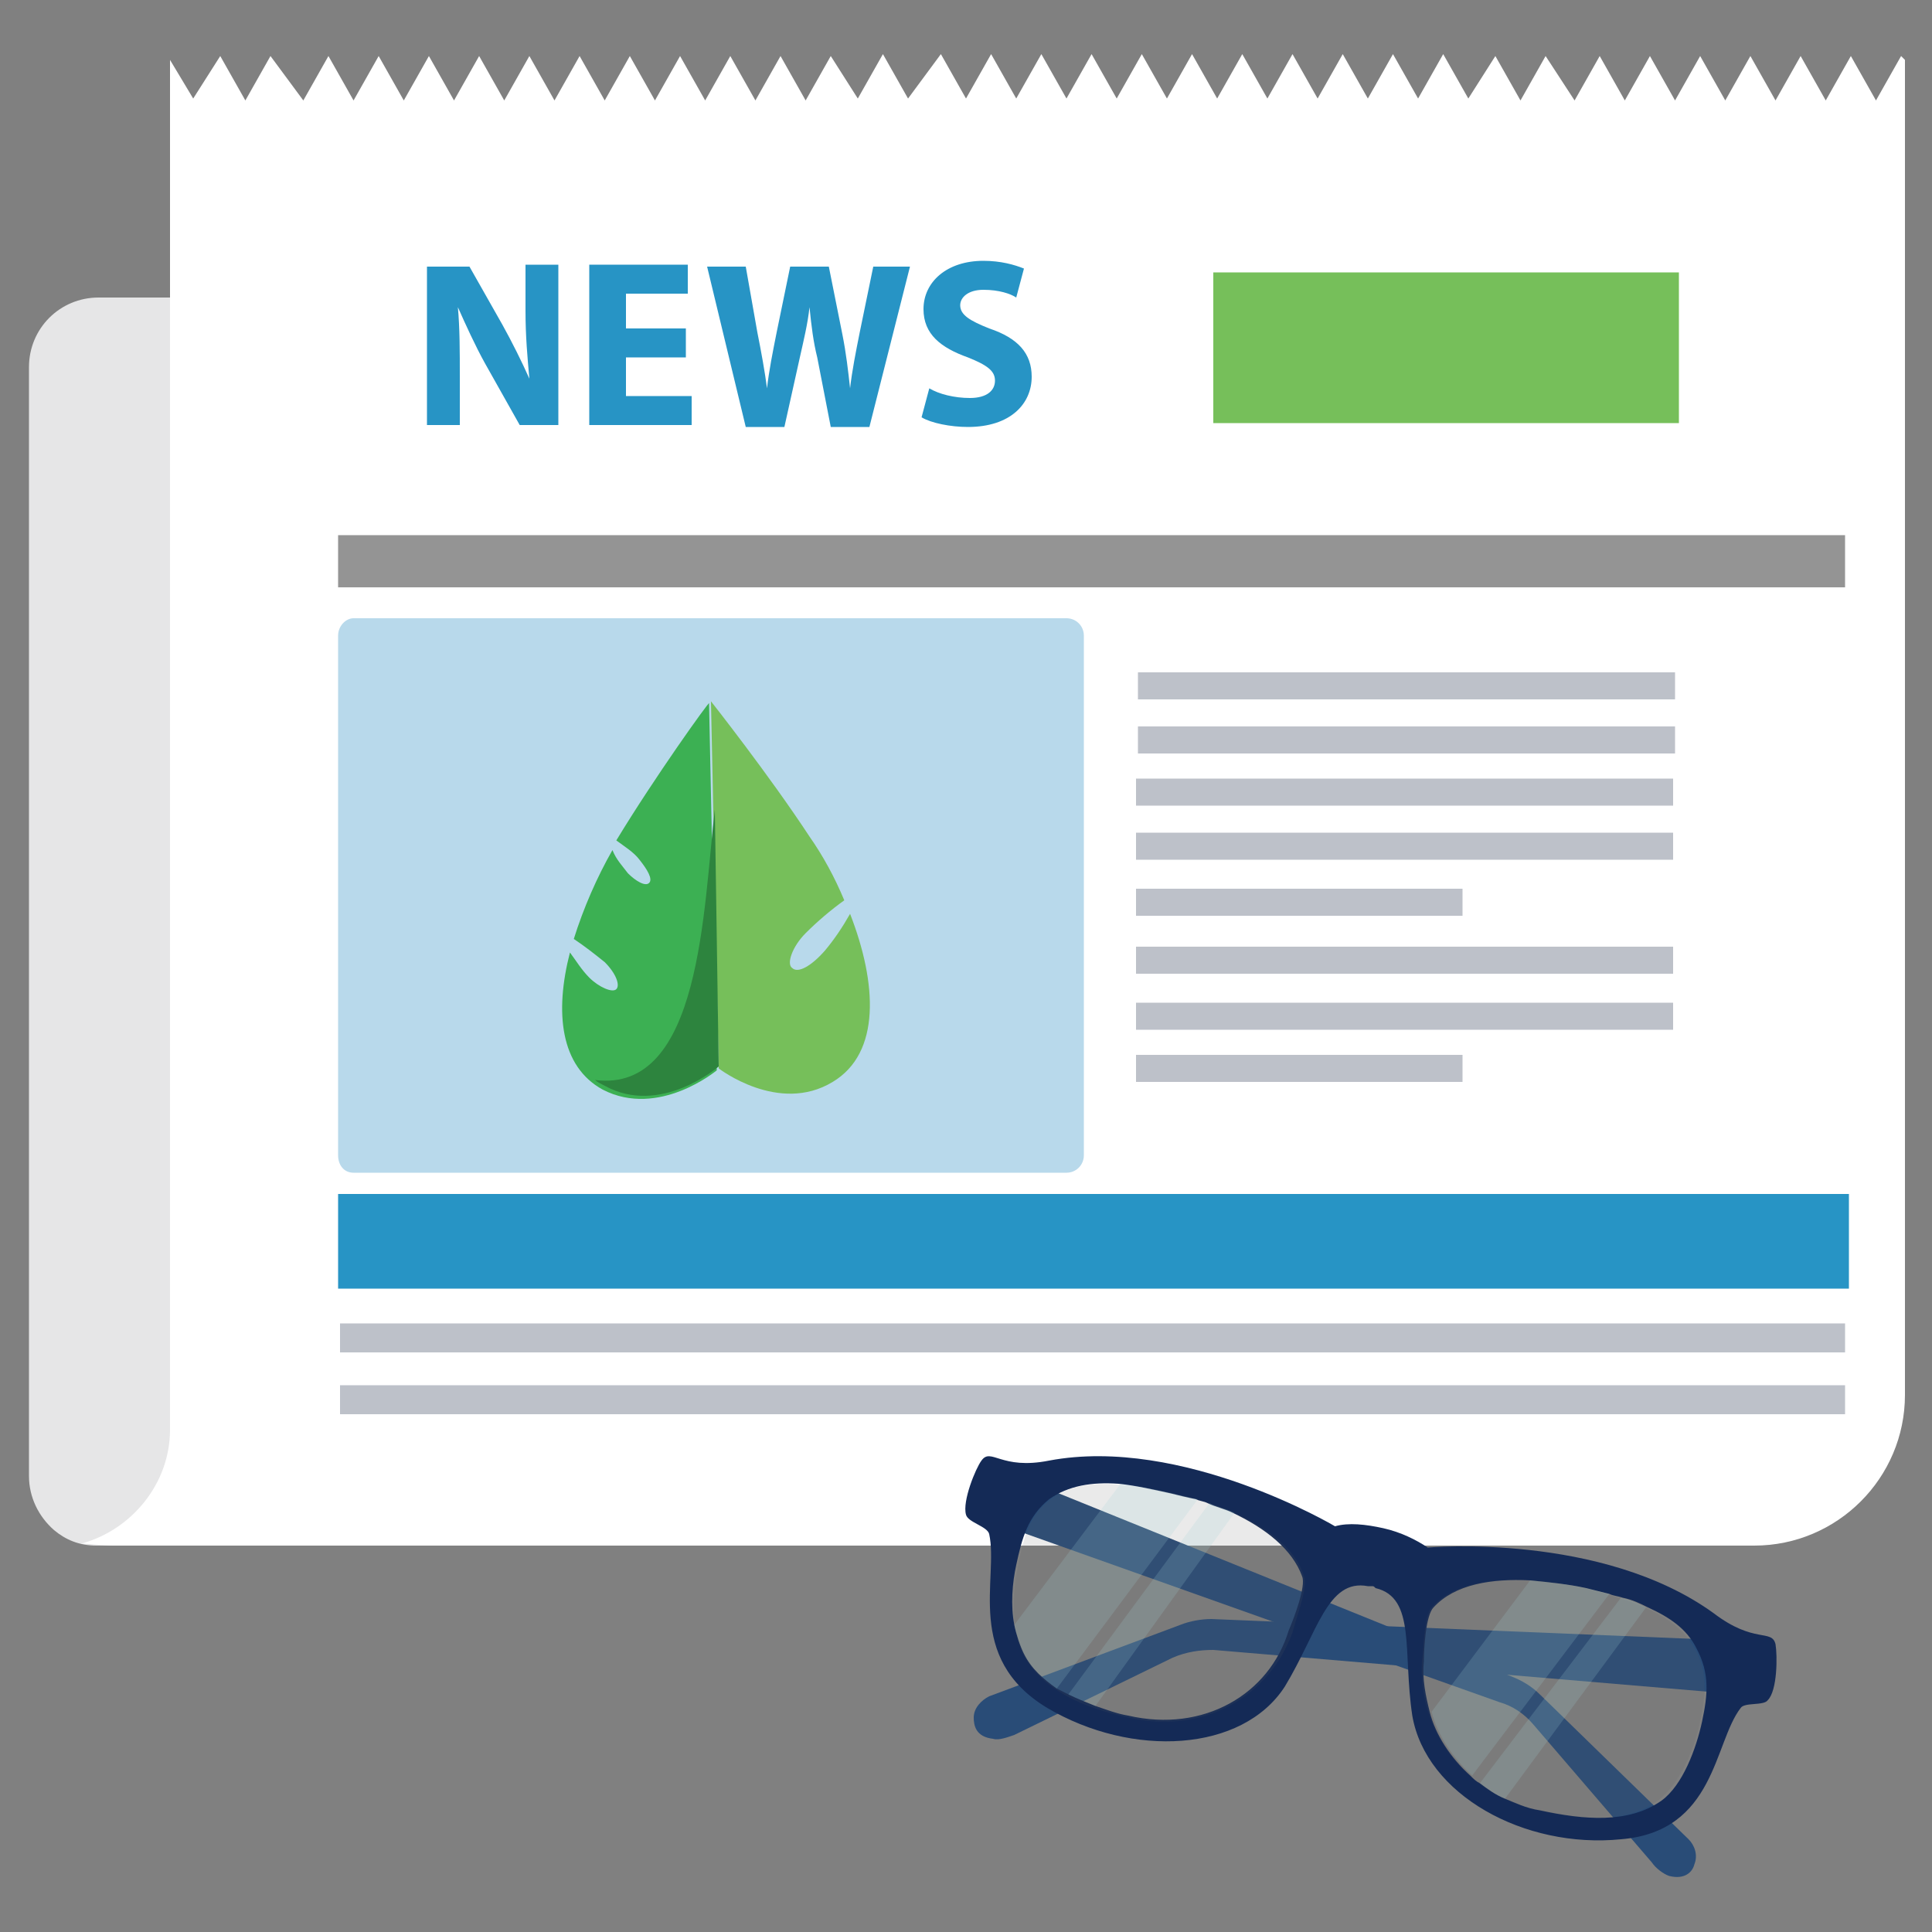 <?xml version="1.0" encoding="utf-8"?>
<!-- Generator: Adobe Illustrator 24.1.3, SVG Export Plug-In . SVG Version: 6.00 Build 0)  -->
<svg version="1.1" id="Layer_1" xmlns="http://www.w3.org/2000/svg" xmlns:xlink="http://www.w3.org/1999/xlink" x="0px" y="0px"
	 viewBox="0 0 100 100" style="enable-background:new 0 0 100 100;" xml:space="preserve">
<rect x="0" y="0" width="100" height="100" fill="#808080" stroke="none"/>
<style type="text/css">
	.st0{fill:#E6E6E7;}
	.st1{fill:#FFFFFF;}
	.st2{fill:#2794C5;}
	.st3{fill:#BDC1C9;}
	.st4{fill:#949494;}
	.st5{fill:#B8D9EB;}
	.st6{fill:#76BF5A;}
	.st7{fill:#D6D6D6;}
	.st8{fill:#294C77;}
	.st9{fill:#142A56;}
	.st10{opacity:0.13;fill:#5D5D5D;}
	.st11{opacity:0.19;fill:#A1D0D6;}
</style>
<g>
	<path class="st0" d="M63.1,19v57.4c0,2-1.6,3.6-3.6,3.6H5c-0.9,0-1.6-0.3-2.2-0.8c-0.8-0.7-1.3-1.7-1.3-2.8V19c0-2,1.6-3.6,3.6-3.6
		h54.5C61.5,15.4,63.1,17,63.1,19z"/>
	<path class="st1" d="M98.4,2.9l-1.3,2.3l-1.3-2.3l-1.3,2.3l-1.3-2.3l-1.3,2.3l-1.3-2.3l-1.3,2.3l-1.3-2.3l-1.3,2.3l-1.3-2.3
		l-1.3,2.3l-1.3-2.3l-1.3,2.3L80,2.9l-1.3,2.3l-1.3-2.3L76,5.1l-1.3-2.3l-1.3,2.3l-1.3-2.3l-1.3,2.3l-1.3-2.3l-1.3,2.3l-1.3-2.3
		l-1.3,2.3l-1.3-2.3l-1.3,2.3l-1.3-2.3l-1.3,2.3l-1.3-2.3l-1.3,2.3l-1.3-2.3l-1.3,2.3l-1.3-2.3l-1.3,2.3l-1.3-2.3l-1.3,2.3l-1.3-2.3
		L47,5.1l-1.3-2.3l-1.3,2.3L43,2.9l-1.3,2.3l-1.3-2.3l-1.3,2.3l-1.3-2.3l-1.3,2.3l-1.3-2.3l-1.3,2.3l-1.3-2.3l-1.3,2.3l-1.3-2.3
		l-1.3,2.3l-1.3-2.3l-1.3,2.3l-1.3-2.3l-1.3,2.3l-1.3-2.3l-1.3,2.3l-1.3-2.3l-1.3,2.3l-1.3-2.3l-1.3,2.3L14,2.9l-1.3,2.3l-1.3-2.3
		L10,5.1L8.8,3.1v70.9c0,2.8-2,5.2-4.6,5.9C4.7,79.9,5.3,80,5.9,80h84.9c4.3,0,7.8-3.5,7.8-7.8V48.9V42V7.4V6.5V3.1L98.4,2.9z"/>
	<rect x="17.5" y="61.8" class="st2" width="78.2" height="4.9"/>
	<rect x="17.6" y="68.5" class="st3" width="77.9" height="1.5"/>
	<rect x="17.6" y="71.7" class="st3" width="77.9" height="1.5"/>
	<rect x="17.5" y="27.7" class="st4" width="78" height="2.7"/>
	<path class="st5" d="M56.1,59.8c0,0.5-0.4,0.9-0.9,0.9H18.3c-0.5,0-0.8-0.4-0.8-0.9V32.9c0-0.5,0.4-0.9,0.8-0.9h36.9
		c0.5,0,0.9,0.4,0.9,0.9V59.8z"/>
	<rect x="58.8" y="40.3" class="st3" width="27.8" height="1.4"/>
	<rect x="58.9" y="37.6" class="st3" width="27.8" height="1.4"/>
	<rect x="58.9" y="34.8" class="st3" width="27.8" height="1.4"/>
	<rect x="58.8" y="43.1" class="st3" width="27.8" height="1.4"/>
	<rect x="58.8" y="46" class="st3" width="16.9" height="1.4"/>
	<rect x="62.8" y="14.1" class="st6" width="24.1" height="7.8"/>
	<rect x="58.8" y="54.6" class="st3" width="16.9" height="1.4"/>
	<rect x="58.8" y="49" class="st3" width="27.8" height="1.4"/>
	<rect x="58.8" y="51.9" class="st3" width="27.8" height="1.4"/>
	<g>
		<g>
			<g>
				<g>
					<path class="st2" d="M22.1,22.1v-8.3h2.2l1.7,3c0.5,0.9,1,1.9,1.4,2.8h0c-0.1-1.1-0.2-2.2-0.2-3.5v-2.4h1.7v8.3h-2l-1.8-3.2
						c-0.5-0.9-1-2-1.4-2.9l0,0c0.1,1.1,0.1,2.3,0.1,3.6v2.5H22.1z"/>
				</g>
			</g>
			<g>
				<g>
					<path class="st2" d="M35.5,18.5h-3.1v2h3.4v1.5h-5.3v-8.3h5.1v1.5h-3.2V17h3.1V18.5z"/>
				</g>
			</g>
			<g>
				<g>
					<path class="st2" d="M38.6,22.1l-2-8.3h2l0.6,3.4c0.2,1,0.4,2.1,0.5,2.9h0c0.1-0.9,0.3-1.9,0.5-2.9l0.7-3.4h2l0.7,3.5
						c0.2,1,0.3,1.9,0.4,2.8h0c0.1-0.9,0.3-1.9,0.5-2.9l0.7-3.4h1.9L45,22.1h-2l-0.7-3.6c-0.2-0.8-0.3-1.6-0.4-2.6h0
						c-0.1,0.9-0.3,1.7-0.5,2.6l-0.8,3.6H38.6z"/>
				</g>
			</g>
			<g>
				<g>
					<path class="st2" d="M48.1,20.1c0.5,0.3,1.3,0.5,2.1,0.5c0.9,0,1.3-0.4,1.3-0.9c0-0.5-0.4-0.8-1.4-1.2
						c-1.4-0.5-2.3-1.2-2.3-2.5c0-1.4,1.2-2.5,3.1-2.5c0.9,0,1.6,0.2,2.1,0.4l-0.4,1.5c-0.3-0.2-0.9-0.4-1.7-0.4
						c-0.8,0-1.2,0.4-1.2,0.8c0,0.5,0.5,0.8,1.5,1.2c1.5,0.5,2.2,1.3,2.2,2.5c0,1.4-1.1,2.6-3.3,2.6c-0.9,0-1.9-0.2-2.4-0.5
						L48.1,20.1z"/>
				</g>
			</g>
		</g>
	</g>
	<g>
		<path class="st7" d="M53.4,77.5c0-0.2-0.5-0.4-1.2-0.5c-0.7,0-1.3,0.1-1.3,0.3c0,0.2,0.5,0.4,1.2,0.5
			C52.8,77.8,53.4,77.7,53.4,77.5z"/>
		<path class="st7" d="M90.4,86.4c0.1-0.2-0.4-0.5-1-0.8c-0.6-0.2-1.2-0.3-1.2-0.1c-0.1,0.2,0.4,0.5,1,0.8
			C89.8,86.6,90.3,86.6,90.4,86.4z"/>
		<path class="st8" d="M91.8,85l-29.1-1.2c-0.5,0-1.1,0.1-1.6,0.3l-9.9,3.7c-0.4,0.2-0.8,0.6-0.8,1.1c0,0.4,0.1,1,1,1.1
			c0.3,0.1,0.8-0.1,1.1-0.2l8.2-4c0.7-0.3,1.4-0.4,2.1-0.4l28.4,2.4L91.8,85z"/>
		<path class="st8" d="M51.1,75.8l27.2,11c0.5,0.2,1,0.5,1.4,0.9l7.7,7.5c0.3,0.3,0.5,0.8,0.3,1.3c-0.1,0.4-0.5,0.8-1.3,0.6
			c-0.3-0.1-0.7-0.4-0.9-0.7l-6.1-7.1c-0.5-0.6-1.1-1-1.8-1.2l-27-9.6L51.1,75.8z"/>
		<path class="st9" d="M90.1,88.4c0.2-0.3,1.2-0.1,1.4-0.4c0.5-0.5,0.5-2.3,0.4-2.9c-0.2-0.8-1.1,0-3.2-1.6
			c-5.8-4.2-14.8-3.4-14.8-3.4c-0.6-0.4-1.4-0.8-2.3-1c-0.9-0.2-1.8-0.3-2.5-0.1c0,0-7.9-4.7-14.8-3.4c-2.5,0.5-3-0.7-3.5,0
			c-0.3,0.4-1,2.1-0.8,2.8c0.1,0.4,1.1,0.6,1.2,1c0.5,2.3-1.3,6.4,3,9c4.4,2.6,10.1,2.3,12.3-1.1c1.7-2.8,2.2-5.6,4.3-5.2
			c0.1,0,0.1,0,0.2,0c0.1,0,0.1,0,0.2,0.1c2.1,0.5,1.4,3.3,1.9,6.6c0.7,4.1,5.8,6.9,10.8,6.4C88.8,94.8,88.7,90.2,90.1,88.4z
			 M58.4,88.8c-0.6-0.1-1.1-0.3-1.7-0.5c-0.5-0.2-1-0.4-1.4-0.6c-0.2-0.1-0.4-0.2-0.6-0.3c-0.7-0.5-1.3-1-1.7-1.8
			c-0.2-0.4-0.4-1-0.5-1.5c-0.2-1-0.1-2.2,0.1-3.1c0.3-1.4,0.6-2.5,1.7-3.4c1-0.7,2.2-0.9,3.6-0.8c0.9,0.1,1.8,0.3,2.7,0.5
			c0.4,0.1,0.8,0.2,1.3,0.3c0.2,0.1,0.4,0.1,0.6,0.2c0.4,0.2,0.9,0.3,1.3,0.5c1.7,0.8,3.1,1.9,3.6,3.3c0.2,0.5-0.4,2.1-0.7,2.8
			C65.7,87.7,62.3,89.7,58.4,88.8z M79.7,93.7c-0.7-0.1-1.3-0.4-1.8-0.6c-0.5-0.2-0.9-0.5-1.3-0.8c-0.2-0.1-0.3-0.2-0.5-0.4
			c-1-0.9-1.8-2.1-2.1-3.3c-0.2-0.8-0.4-1.7-0.3-2.6c0-0.7,0.1-2.4,0.5-2.8c1.1-1.2,3-1.5,5-1.4c1,0.1,2,0.2,2.9,0.4
			c0.4,0.1,0.8,0.2,1.2,0.3c0.2,0.1,0.4,0.1,0.7,0.2c0.5,0.1,0.9,0.3,1.3,0.5c1.1,0.5,2,1.1,2.5,2.1c0.7,1.3,0.6,2.4,0.3,3.8
			c-0.3,1.4-1,3.3-2.1,4.1C84.3,94.4,82,94.2,79.7,93.7z"/>
		<path class="st10" d="M67.5,81.6c-0.7-2.3-4-3.7-6.8-4.3c-2.3-0.5-4.8-0.9-6.3,0.3c-1.1,0.8-1.4,1.9-1.7,3.4
			c-0.3,1.4-0.4,3.4,0.3,4.7c1,1.8,3.1,2.7,5.4,3.2c3.9,0.9,7.3-1.1,8.5-4.4C67.1,83.7,67.7,82.2,67.5,81.6z"/>
		<path class="st10" d="M88,89.1c0.3-1.4,0.4-2.6-0.3-3.8c-1-1.8-3.4-2.5-5.7-3.1c-2.7-0.6-6.3-0.8-7.9,1c-0.4,0.4-0.4,2.1-0.5,2.8
			c-0.2,3.5,2.1,6.8,6,7.7c2.3,0.5,4.6,0.7,6.2-0.5C87,92.3,87.7,90.5,88,89.1z"/>
		<path class="st11" d="M54.7,87.4c-0.7-0.5-1.3-1-1.7-1.8c-0.2-0.4-0.4-1-0.5-1.5l5.5-7.3c0.9,0.1,1.8,0.3,2.7,0.5
			c0.4,0.1,0.8,0.2,1.3,0.3L54.7,87.4z"/>
		<path class="st11" d="M56.7,88.3c-0.5-0.2-1-0.4-1.4-0.6l7.3-9.9c0.4,0.2,0.9,0.3,1.3,0.5L56.7,88.3z"/>
		<path class="st11" d="M76.2,91.9c-1-0.9-1.8-2.1-2.1-3.3l5.1-6.8c1,0.1,2,0.2,2.9,0.4c0.4,0.1,0.8,0.2,1.2,0.3L76.2,91.9z"/>
		<path class="st11" d="M77.9,93.1c-0.5-0.2-0.9-0.5-1.3-0.8l7.3-9.6c0.5,0.1,0.9,0.3,1.3,0.5L77.9,93.1z"/>
	</g>
	<g>
		<g>
			<defs>
				<path id="SVGID_1_" d="M31.9,43.5c0.4,0.3,0.9,0.6,1.2,1c0.4,0.5,0.7,1,0.5,1.2c-0.2,0.2-0.7-0.1-1.1-0.5
					c-0.3-0.4-0.6-0.7-0.8-1.2c-0.8,1.4-1.5,3-2,4.6c0.6,0.4,1.1,0.8,1.6,1.2c0.6,0.6,0.8,1.2,0.6,1.4c-0.2,0.2-0.9-0.1-1.4-0.6
					c-0.4-0.4-0.7-0.9-1-1.3c-0.8,3.1-0.5,5.9,1.7,7.1c2.9,1.5,5.9-1,5.9-1l-0.4-19C36.7,36.3,33.9,40.2,31.9,43.5"/>
			</defs>
			<use xlink:href="#SVGID_1_"  style="overflow:visible;fill:#3CB053;"/>
			<clipPath id="SVGID_2_">
				<use xlink:href="#SVGID_1_"  style="overflow:visible;"/>
			</clipPath>
		</g>
		<g>
			<defs>
				<path id="SVGID_3_" d="M37.2,55.3c0,0,3.1,2.4,5.9,0.7c2.5-1.5,2.3-5.1,0.9-8.7c-0.4,0.7-0.8,1.3-1.3,1.9
					c-0.7,0.8-1.4,1.2-1.7,0.9c-0.3-0.2,0-1.1,0.7-1.8c0.6-0.6,1.3-1.2,2-1.7c-0.5-1.2-1.1-2.3-1.8-3.3c-2.1-3.2-5.1-7-5.1-7
					L37.2,55.3z"/>
			</defs>
			<use xlink:href="#SVGID_3_"  style="overflow:visible;fill:#76BF5A;"/>
			<clipPath id="SVGID_4_">
				<use xlink:href="#SVGID_3_"  style="overflow:visible;"/>
			</clipPath>
		</g>
		<g>
			<defs>
				<path id="SVGID_5_" d="M30.8,55.9c0.1,0.1,0.3,0.2,0.5,0.3c2.9,1.6,5.9-1,5.9-1l-0.2-13.3C36.4,47,36.3,56.6,30.8,55.9"/>
			</defs>
			<use xlink:href="#SVGID_5_"  style="overflow:visible;fill:#2D843E;"/>
			<clipPath id="SVGID_6_">
				<use xlink:href="#SVGID_5_"  style="overflow:visible;"/>
			</clipPath>
		</g>
	</g>
</g>
</svg>
